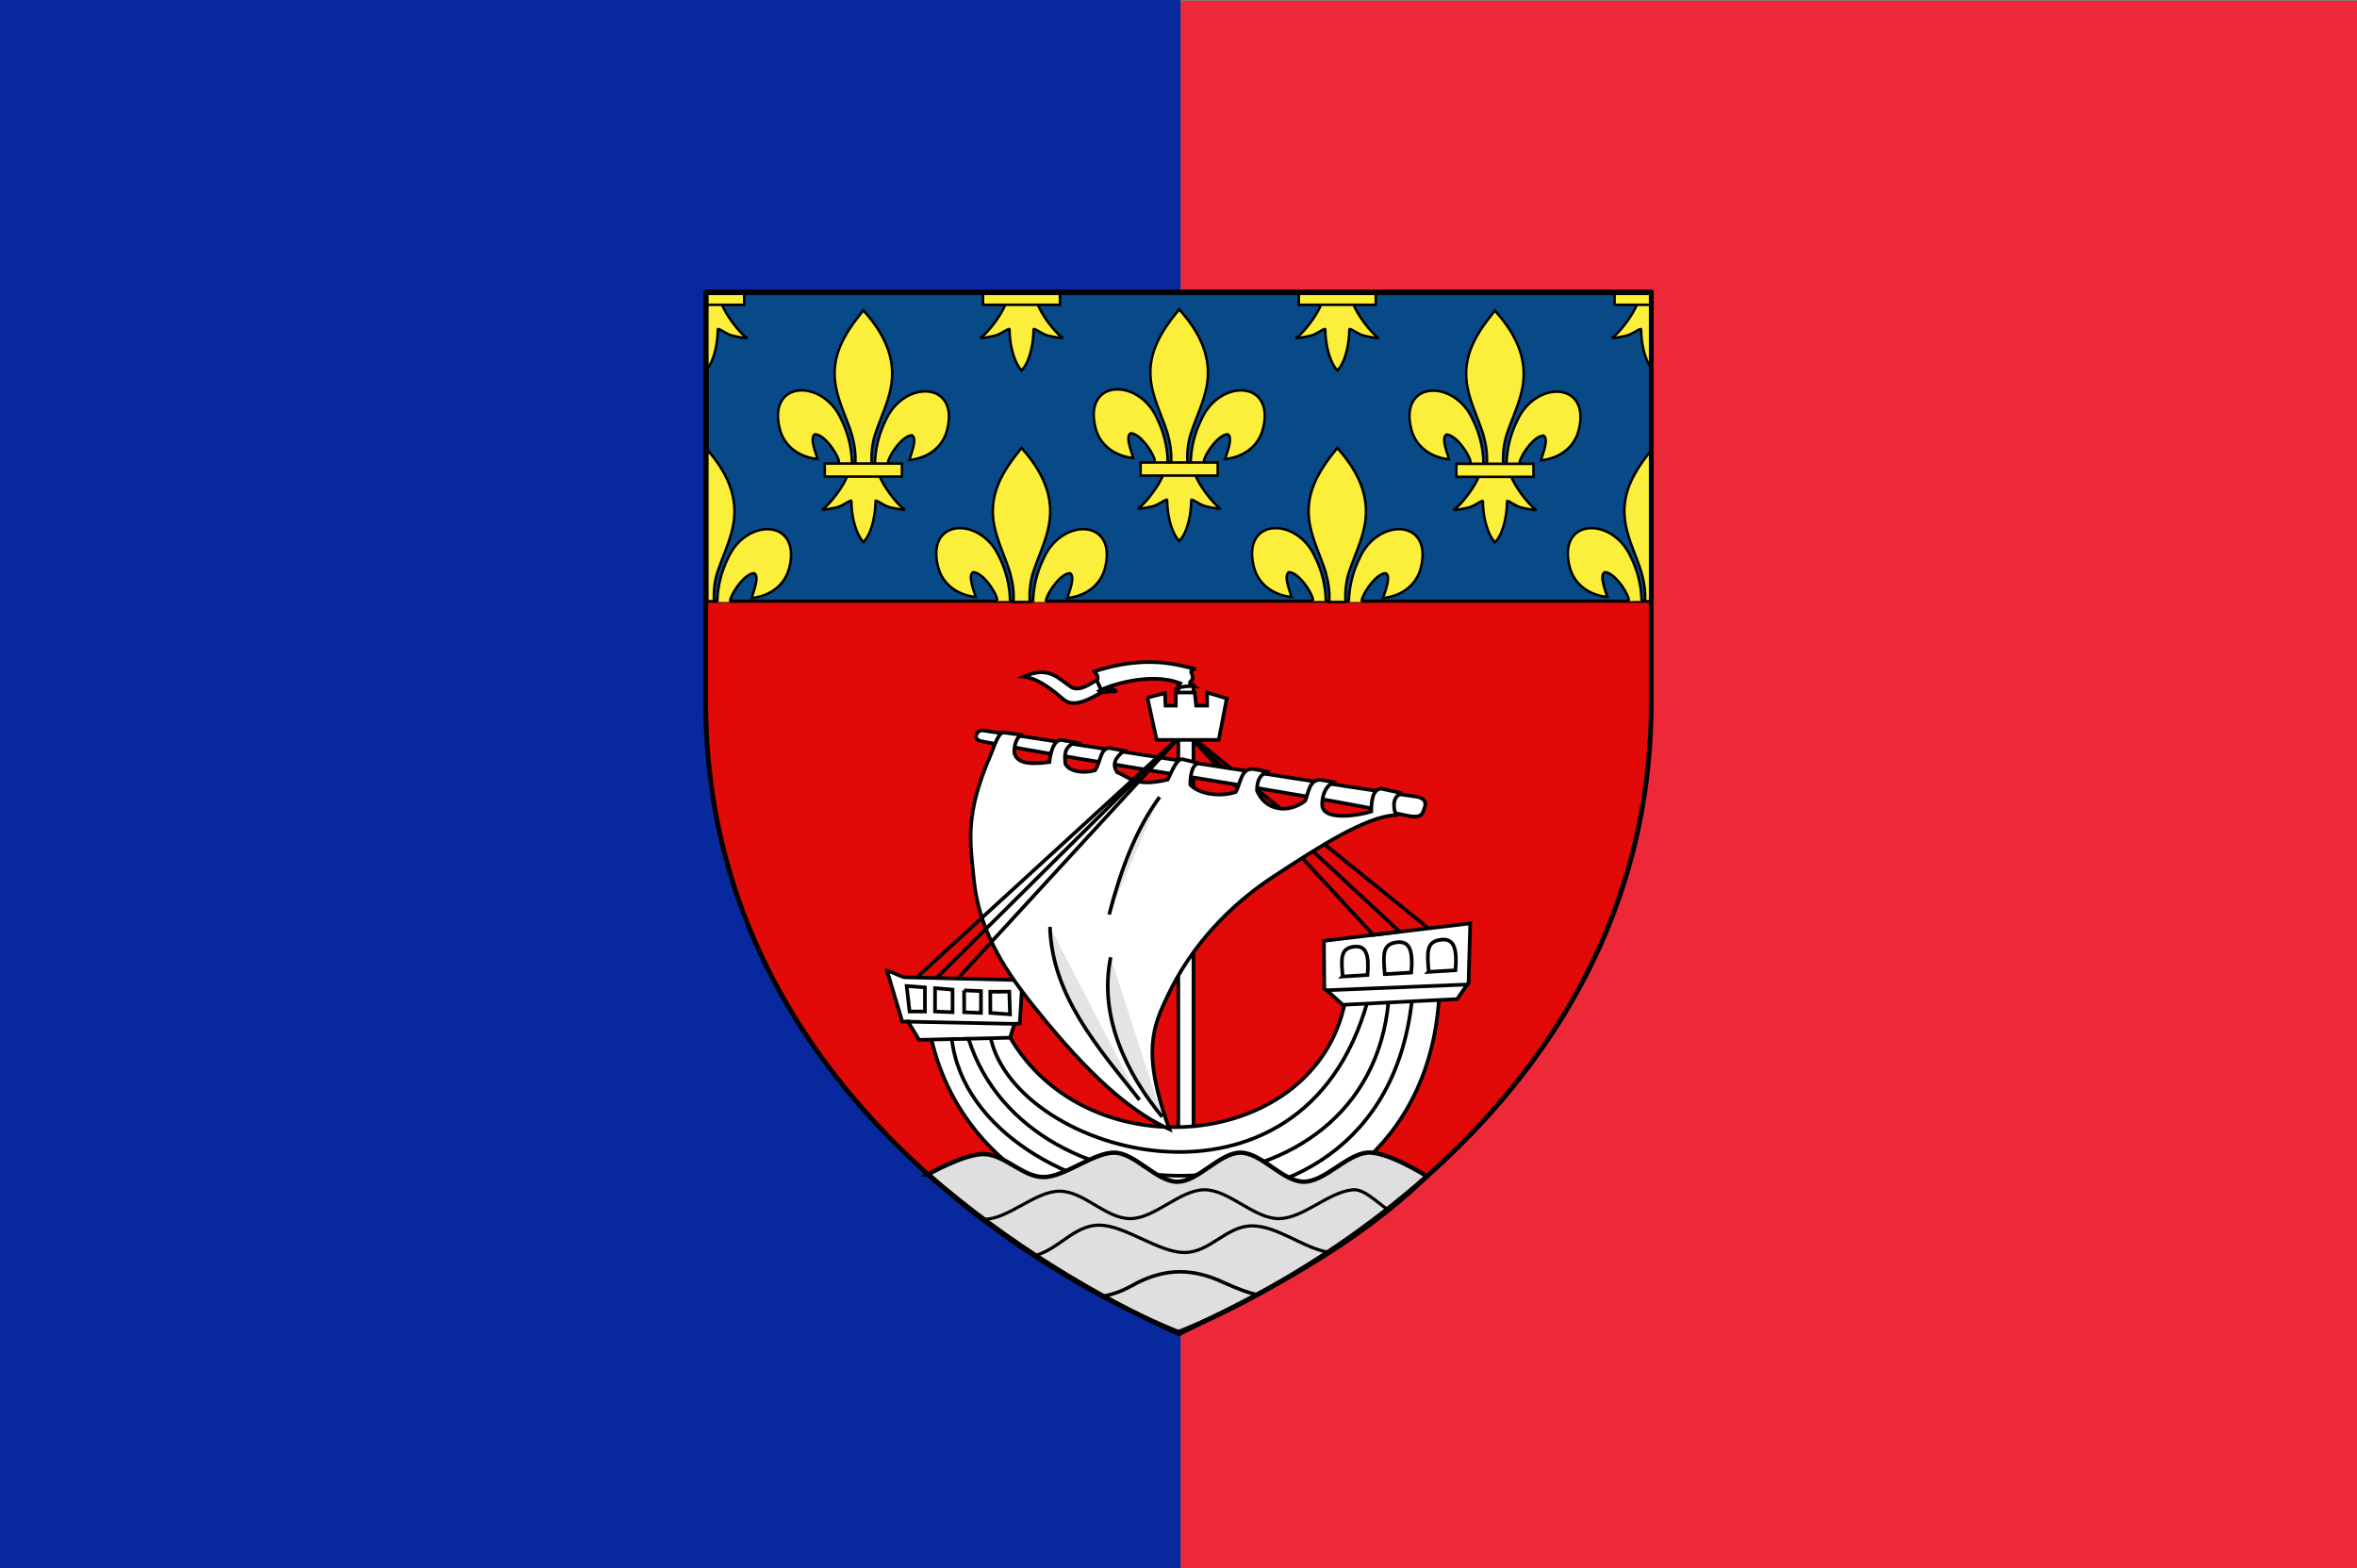 <svg xmlns="http://www.w3.org/2000/svg" xmlns:xlink="http://www.w3.org/1999/xlink" width="1040" height="692" version="1.0"><rect width="100%" height="100%" fill="#808080" stroke="none"/><defs><path id="a" fill-rule="evenodd" d="M407.03 608.7c1.424-61.957 16.75-119.54 45.289-174.11 74.714-157.185 302.92-153.431 252.615 38.812-18.537 70.84-81.509 112.474-156.319 119.615 5.4-18.665 35.1-84.652 11.125-97.562-38.339 1.449-85.945 67.706-97.393 99.301-1.653 4.536-1.19 9.778-3.036 14.24"/><path id="b" fill-rule="evenodd" d="M350.523 657.372c-1.425-61.956-16.751-119.54-45.29-174.108-74.714-157.186-302.92-153.432-252.615 38.81 18.537 70.84 81.509 112.475 156.319 119.616-5.4-18.665-35.1-84.652-11.124-97.562 38.338 1.449 85.944 67.705 97.392 99.301 1.653 4.536 1.19 9.778 3.036 14.24"/><path id="c" d="M393.626 57.12c-78.714 84.85-131.565 182.962-108.781 298.031 12.57 63.484 43.041 122.28 64.53 183.438 13.437 38.37 16.873 78.452 15.282 118.781h66.781c-3.196-40.626 3.807-79.998 15.282-118.781 20.474-61.538 51.625-119.906 64.53-183.438 24.129-118.779-32.506-208.36-108.437-297.656l-4.64-5.918-4.547 5.543z"/><path id="d" fill-rule="evenodd" d="M331.345 704.401c-13.962 39.13-70.889 110.792-101.125 131.22-7.843 5.297 37.486-3.052 57.78-7.5 26.62-5.835 61.218-34.198 60.407-24.188-.075 45.838 12.811 122.324 46.406 157.468l3.182 3.388 3.287-3.388c33.578-39.17 46.238-108.042 46.406-157.468-.81-10.01 33.788 18.353 60.407 24.187 20.295 4.449 65.623 12.798 57.78 7.5-30.236-20.427-87.131-92.089-101.093-131.219H331.345z"/><path id="e" d="M239.352 655.38H557.24v51.503H239.352z"/></defs><path fill="#00239f" fill-opacity=".941" d="M0 0h521.004v692H0z"/><path fill="#ed2939" d="M521.004.334h521.004v692H521.004z"/><path fill="#e20909" fill-rule="evenodd" d="M520 586.753s208.595-78.49 208.595-277.968V128.107h-417.19v180.678C311.405 508.262 520 586.753 520 586.753z"/><g stroke="#000"><g stroke-width="2.3"><path fill="#fff" fill-rule="evenodd" d="M299.96 537.081V249.707h9.568v287.879l-9.569-.505z" overflow="visible" style="marker:none" transform="translate(310.254 127.65) scale(.699)"/><path fill="#fff" fill-rule="evenodd" d="m391.844 411.228 92.386-11.031-1.073 37.988-7.814 8.274-10.877 1.54c-12.302 185.715-282.872 186.072-320.364 25.28l-7.813-.46-6.435-10.575-4.14.007-9.65-32.178c3.368.77 5.05 2.08 10.572 4.137l74.92 1.839-1.687 27.41-4.288.17-2.298 7.811c50.01 86.842 193.429 71.533 211.89-21.602l-13.062-8.22z" overflow="visible" style="marker:none" transform="translate(310.254 127.65) scale(.699)"/><path fill="#fff" fill-rule="evenodd" d="m128.475 439.757 11.522.872.016 15.2-9.7.03-1.838-16.102zm17.925 1.347 11.032.92v14.264l-11.063-.46.031-14.724zm18.323 1.38 10.634.459v13.789l-10.571-.428-.063-13.82zm16.531.871 11.998-.047.46 14.312-12.41-.888-.048-13.377zm222.462-9.605 15.659-.95c1.022-12.16-.465-18.935-8.67-17.863-8.56 1.118-7.958 7.472-6.989 18.813zm-274.353 28.497 6.926 11.491 57.454-1.347 2.773-8.75-67.153-1.394z" overflow="visible" style="marker:none" transform="translate(310.254 127.65) scale(.699)"/><path fill="none" d="M181.458 472.406c15.953 73.9 196.528 125.177 237.964-23.028" overflow="visible" style="marker:none" transform="translate(310.254 127.65) scale(.699)"/><path fill="#fff" fill-rule="evenodd" d="m447.46 448.458-14.787.491c-12.604 142.945-227.426 143.235-265.13 24.182l-10.565.147c13.462 114.33 270.653 158.958 290.482-24.82zM280.43 257.711l5.833 26.69h39.21l5.056-26.199-12.41-3.693v8.29h-6.894l-.92-8.29-11.872-.031-.078 8.32h-6.482l-.381-7.892-11.063 2.805z" overflow="visible" style="marker:none" transform="translate(310.254 127.65) scale(.699)"/><path fill="none" d="M423.096 407.544 310.03 285.29l129.458 119.957" overflow="visible" style="marker:none" transform="translate(310.254 127.65) scale(.699)"/><path fill="#fff" fill-rule="evenodd" d="m311.408 284.83 146.16 118.272M309.603 250.64c-3.467-.519-6.934.223-10.4.975l1.95-2.925c-19.329-7.498-45.879 1.679-51.352 4.875 1.607 1.78 10.37-.993 11.152 1.048-3.743-9.101-22.126 13.7-33.577 4.152-4.807-4.009-14.81-13.065-25.026-14.3 16.132-7.084 21.733 1.241 29.9 6.5 5.25 3.38 12.55-2.284 16.576-4.55.935-2.368-.859-3.644-1.95-5.2 18.622-6.093 37.063-7.877 55.252-3.576l8.775 1.95c-2.318.586-3.024.749-2.764 2.274.248 1.455 2.126 3.308-.438 5.64-1.055.958-.227 1.943 1.902 3.137z" overflow="visible" style="marker:none" transform="translate(310.254 127.65) scale(.699)"/><path fill="#fff" fill-rule="evenodd" d="M248.176 246.252c3.346 7.347 3.424 7.03 2.925 6.338m-74.634 25.832c68.176 9.9 204.613 31.951 273.75 41.799 2.952.42 7.208 2.199 5.056 7.354-1.142 2.738-.893 6.785-11.03 4.596-68.798-14.853-201.8-33.765-268.426-46.882-6.597-1.299-2.667-7.348.65-6.867z" overflow="visible" style="marker:none" transform="translate(310.254 127.65) scale(.699)"/><path fill="#fff" fill-rule="evenodd" d="M190 279.74c-3.575-.705-6.588 9.683-8.497 14.096-16.586 38.335-12.913 54.623-10.679 78.032 3.637 38.11 25.219 65.484 45.176 89.703 33.848 41.073 57.679 59.186 78.328 68.576-17.863-48.728-10.131-65.236-.975-84.502 15.031-31.63 39.225-57.086 67.276-75.402 27.537-17.98 57.788-37.663 76.703-38.351-2.136-5.749-1.908-12.18 3.9-13.825l-13.326-2.925c-5.533.466-6.09 8.607-6.175 14.475-7.321 2.378-32.408 6.767-30.93-5.525.324-7.876 4.548-12.958 8.776-12.85l-10.051-1.65c-6.757-.072-7.202 7.555-9.45 13.2-10.396 8.264-25.226 6.591-30.497-6.5.157-8.158 3.072-9.932 6.175-11.876l-8.45-1.625c-7.785-.638-7.867 8.605-11.05 14.476-10.12 3.463-23.615 1.14-28.732-4.55-.093-4.71.736-13.11 5.525-13.627l-9.799-2.299c-4.01-1.702-7.392 7.51-9.95 12.675-20.872 4.858-23.775-1.424-31.898-4.55-3.779-5.587-.582-9.78 4.225-13.65l-8.435-1.625c-6.381-1.068-6.144 8.575-9.8 13.975-5.93 1.827-15.883 1.42-18.743-4.075-.49-4.779-1.164-11.038 6.475-13.475-3.184-.65-5.375-.975-9.425-1.625-3.737.467-6.072 5.37-7.15 13.975-14.864 2.023-20.416-.23-22.047-5.525-.727-5.486 2.483-12.257 5.2-11.526L190 279.74zm203.683 162.677 88.646-3.61-6.372 9.192-72.162 3.61-10.112-9.192z" overflow="visible" style="marker:none" transform="translate(310.254 127.65) scale(.699)"/><path fill="none" d="m134.45 434.67 164.082-150.14L147.32 434.67" overflow="visible" style="marker:none" transform="translate(310.254 127.65) scale(.699)"/><path fill="#fff" fill-rule="evenodd" d="M298.69 284.836 160.65 435.129m261.406-27.51 17.876-2.275" overflow="visible" style="marker:none" transform="translate(310.254 127.65) scale(.699)"/><path fill="#e3e4e5" fill-rule="evenodd" d="M288.152 320.517c-15.035 20.282-24.584 46.05-31.85 74.102m-37.377 7.8c1.336 43.407 30.08 75.85 56.552 109.203m-18.2-90.028c-7.842 37.408 10.253 73.765 32.5 100.753" overflow="visible" style="marker:none" transform="translate(310.254 127.65) scale(.699)"/><path fill="#fff" fill-rule="evenodd" d="m430.282 432.258 16.73-1.015c1.092-12.99-.497-20.23-9.263-19.085-9.146 1.195-8.501 7.984-7.467 20.1zm27.736-1.434 16.872-1.025c1.101-13.1-.5-20.401-9.342-19.246-9.223 1.204-8.573 8.05-7.53 20.27z" overflow="visible" style="marker:none" transform="translate(310.254 127.65) scale(.699)"/></g><path fill="#dfdfdf" fill-rule="evenodd" stroke-width="1.924" d="M409.542 518.115s16.157-9.198 24.698-8.938c9.207.28 17.029 10.147 26.24 10.147 9.21 0 21.887-10.766 31.097-10.766 9.211 0 18.685 12.825 27.895 12.825 9.211 0 18.685-12.825 27.896-12.825 9.21 0 18.684 12.825 27.895 12.825 9.21 0 18.732-11.882 27.895-12.825 8.541-.878 25.793 9.998 25.793 9.998l.63.505c-31.932 30.767-70.353 50.636-109.438 69.483-37.761-17.286-75.258-39.843-110.601-70.43z"/><path fill="none" stroke-width="1.557" d="M486.255 572.006c5.373-1.036 9.012-2.339 15.255-5.9 12.69-6.41 24.49-6.858 38.743-.104 7.455 3.315 10.267 4.214 14.34 5.234"/><path fill="none" stroke-width="1.384" d="M434.132 537.966c10.812 0 22.565-12.41 33.376-12.41 10.812 0 20.387 12.105 31.198 12.105 10.812 0 21.933-12.724 32.745-12.724 10.812 0 21.933 12.724 32.745 12.724 10.812 0 21.99-11.789 32.745-12.724 5.013-.436 10.37 5.412 15.348 8.654"/><path fill="none" stroke-width="1.418" d="M455.703 554.201c11.155-2.377 17.914-13.655 29.287-13.655 11.374 0 26.244 12.071 37.617 12.071 11.374 0 18.496-11.762 29.87-11.762 11.373 0 23.071 10.237 34.444 11.762"/></g><g stroke="#000"><path fill="#074a87" stroke-width="1.398" d="M312.117 128.474V265.25h416.6V128.474h-416.6z"/><g fill="#fcef3c"><g stroke-width="10.071"><use xlink:href="#a" fill-rule="evenodd" transform="matrix(-.107 0 0 .112 419.458 136.106)"/><use xlink:href="#b" fill-rule="evenodd" transform="matrix(-.107 0 0 .112 423.57 131.1)"/><use xlink:href="#c" transform="matrix(-.107 0 0 .112 423.57 131.1)"/><use xlink:href="#d" fill-rule="evenodd" transform="matrix(-.107 0 0 .112 423.57 131.1)"/><use xlink:href="#e" transform="matrix(-.107 0 0 .112 423.57 131.1)"/><use xlink:href="#a" fill-rule="evenodd" transform="matrix(-.107 0 0 .112 558.79 135.666)"/><use xlink:href="#b" fill-rule="evenodd" transform="matrix(-.107 0 0 .112 562.903 130.66)"/><use xlink:href="#c" transform="matrix(-.107 0 0 .112 562.903 130.66)"/><use xlink:href="#d" fill-rule="evenodd" transform="matrix(-.107 0 0 .112 562.903 130.66)"/><use xlink:href="#e" transform="matrix(-.107 0 0 .112 562.903 130.66)"/><use xlink:href="#a" fill-rule="evenodd" transform="matrix(-.107 0 0 .112 698.123 136.236)"/><use xlink:href="#b" fill-rule="evenodd" transform="matrix(-.107 0 0 .112 702.236 131.23)"/><use xlink:href="#c" transform="matrix(-.107 0 0 .112 702.236 131.23)"/><use xlink:href="#d" fill-rule="evenodd" transform="matrix(-.107 0 0 .112 702.236 131.23)"/><use xlink:href="#e" transform="matrix(-.107 0 0 .112 702.236 131.23)"/></g><g stroke-width="1.102"><path fill-rule="evenodd" d="M316.49 265.611c.153-6.956 1.789-13.422 4.835-19.549 7.975-17.65 32.333-17.228 26.963 4.358-1.978 7.954-8.7 12.629-16.685 13.43.576-2.095 3.747-9.504 1.188-10.954-4.093.163-9.174 7.602-10.396 11.15-.176.51-.127 1.098-.324 1.599"/><path d="M312.11 198.471v66.78h2.882c-.137-4.41.22-8.775 1.616-12.971 2.294-6.867 5.56-13.465 6.901-20.594 2.41-12.804-3.122-23.747-11.4-33.215z"/><path fill-rule="evenodd" d="M445.679 265.151c-.152-6.956-1.788-13.422-4.834-19.55-7.975-17.648-32.333-17.227-26.964 4.359 1.979 7.954 8.7 12.629 16.685 13.43-.576-2.095-3.746-9.505-1.187-10.954 4.092.163 9.173 7.602 10.395 11.15.177.509.127 1.098.324 1.599m15.725.426c.152-6.956 1.788-13.422 4.834-19.55 7.975-17.648 32.333-17.227 26.964 4.359-1.979 7.954-8.7 12.629-16.685 13.43.576-2.095 3.746-9.505 1.187-10.954-4.092.162-9.174 7.602-10.396 11.15-.176.509-.127 1.098-.324 1.599"/><path d="M451.222 198.213c8.402 9.527 14.043 20.544 11.611 33.464-1.341 7.128-4.594 13.73-6.888 20.597-1.434 4.308-1.8 8.809-1.63 13.337h-7.129c.341-4.562-.406-8.982-1.63-13.337-2.186-6.91-5.511-13.463-6.889-20.597-2.575-13.337 3.47-23.395 11.575-33.422l.495-.664.485.622z"/><path fill-rule="evenodd" d="M585.01 265.151c-.152-6.956-1.788-13.422-4.834-19.55-7.975-17.648-32.333-17.227-26.964 4.359 1.979 7.954 8.7 12.629 16.685 13.43-.576-2.095-3.746-9.505-1.187-10.954 4.092.163 9.173 7.602 10.395 11.15.177.509.127 1.098.324 1.599m15.725.426c.152-6.956 1.788-13.422 4.834-19.55 7.975-17.648 32.333-17.227 26.964 4.359-1.979 7.954-8.7 12.629-16.685 13.43.576-2.095 3.746-9.505 1.187-10.954-4.092.162-9.174 7.602-10.396 11.15-.176.509-.127 1.098-.324 1.599"/><path d="M590.553 198.213c8.402 9.527 14.043 20.544 11.611 33.464-1.341 7.128-4.594 13.73-6.888 20.597-1.434 4.308-1.8 8.809-1.63 13.337h-7.129c.341-4.562-.406-8.982-1.63-13.337-2.186-6.91-5.511-13.463-6.889-20.597-2.575-13.337 3.47-23.395 11.575-33.422l.495-.664.485.622z"/><path fill-rule="evenodd" d="M724.344 265.151c-.152-6.956-1.788-13.422-4.834-19.55-7.975-17.648-32.333-17.227-26.963 4.359 1.978 7.954 8.7 12.629 16.685 13.43-.577-2.095-3.747-9.505-1.188-10.954 4.093.163 9.174 7.602 10.396 11.15.176.509.127 1.098.324 1.599"/><path d="M728.71 198.493c-8.005 9.946-13.932 19.965-11.377 33.193 1.377 7.134 4.693 13.684 6.879 20.594 1.193 4.242 1.938 8.534 1.66 12.971h2.838v-66.758z"/></g><g stroke-width="1.102"><path fill-rule="evenodd" d="M312.11 134.202v28.433c3.326-4.104 4.615-12.275 4.608-17.252-.087-1.124 3.6 2.053 6.442 2.708 2.166.5 7.017 1.447 6.18.852-3.227-2.294-9.32-10.347-10.81-14.74h-6.42z"/><path d="M312.11 128.7v5.786h16.247V128.7H312.11z"/><path fill-rule="evenodd" d="M457.87 134.2c1.49 4.394 7.566 12.44 10.794 14.734.837.595-4.001-.342-6.168-.842-2.84-.655-6.534-3.84-6.447-2.716.008 5.147-1.368 13.735-4.953 17.682l-.34.38-.35-.38c-3.585-4.399-4.936-12.132-4.954-17.682.086-1.123-3.607 2.061-6.448 2.716-2.166.5-7.004 1.437-6.167.842 3.227-2.293 9.3-10.34 10.79-14.733h14.243z"/><path d="M467.69 128.697h-33.931v5.782h33.93z"/><path fill-rule="evenodd" d="M597.201 134.2c1.49 4.394 7.566 12.44 10.794 14.734.837.595-4.001-.342-6.168-.842-2.84-.655-6.534-3.84-6.447-2.716.008 5.147-1.368 13.735-4.953 17.682l-.34.38-.35-.38c-3.585-4.399-4.936-12.132-4.954-17.682.086-1.123-3.607 2.061-6.448 2.716-2.166.5-7.004 1.437-6.167.842 3.227-2.293 9.3-10.34 10.79-14.733h14.243z"/><path d="M607.02 128.697h-33.93v5.782h33.93z"/><path fill-rule="evenodd" d="M722.29 134.202c-1.49 4.394-7.56 12.447-10.788 14.74-.837.596 3.992-.351 6.158-.85 2.842-.656 6.551-3.833 6.464-2.709.018 5.356 1.277 12.724 4.586 17.187v-28.368h-6.42z"/><path d="M712.42 128.7v5.786h16.29V128.7h-16.29Z"/></g></g></g><path fill="none" stroke="#000" stroke-width="2.096" d="M520 587.801s-208.595-78.49-208.595-277.967v-180.68h417.19v180.68C728.595 509.31 520 587.8 520 587.8z"/></svg>